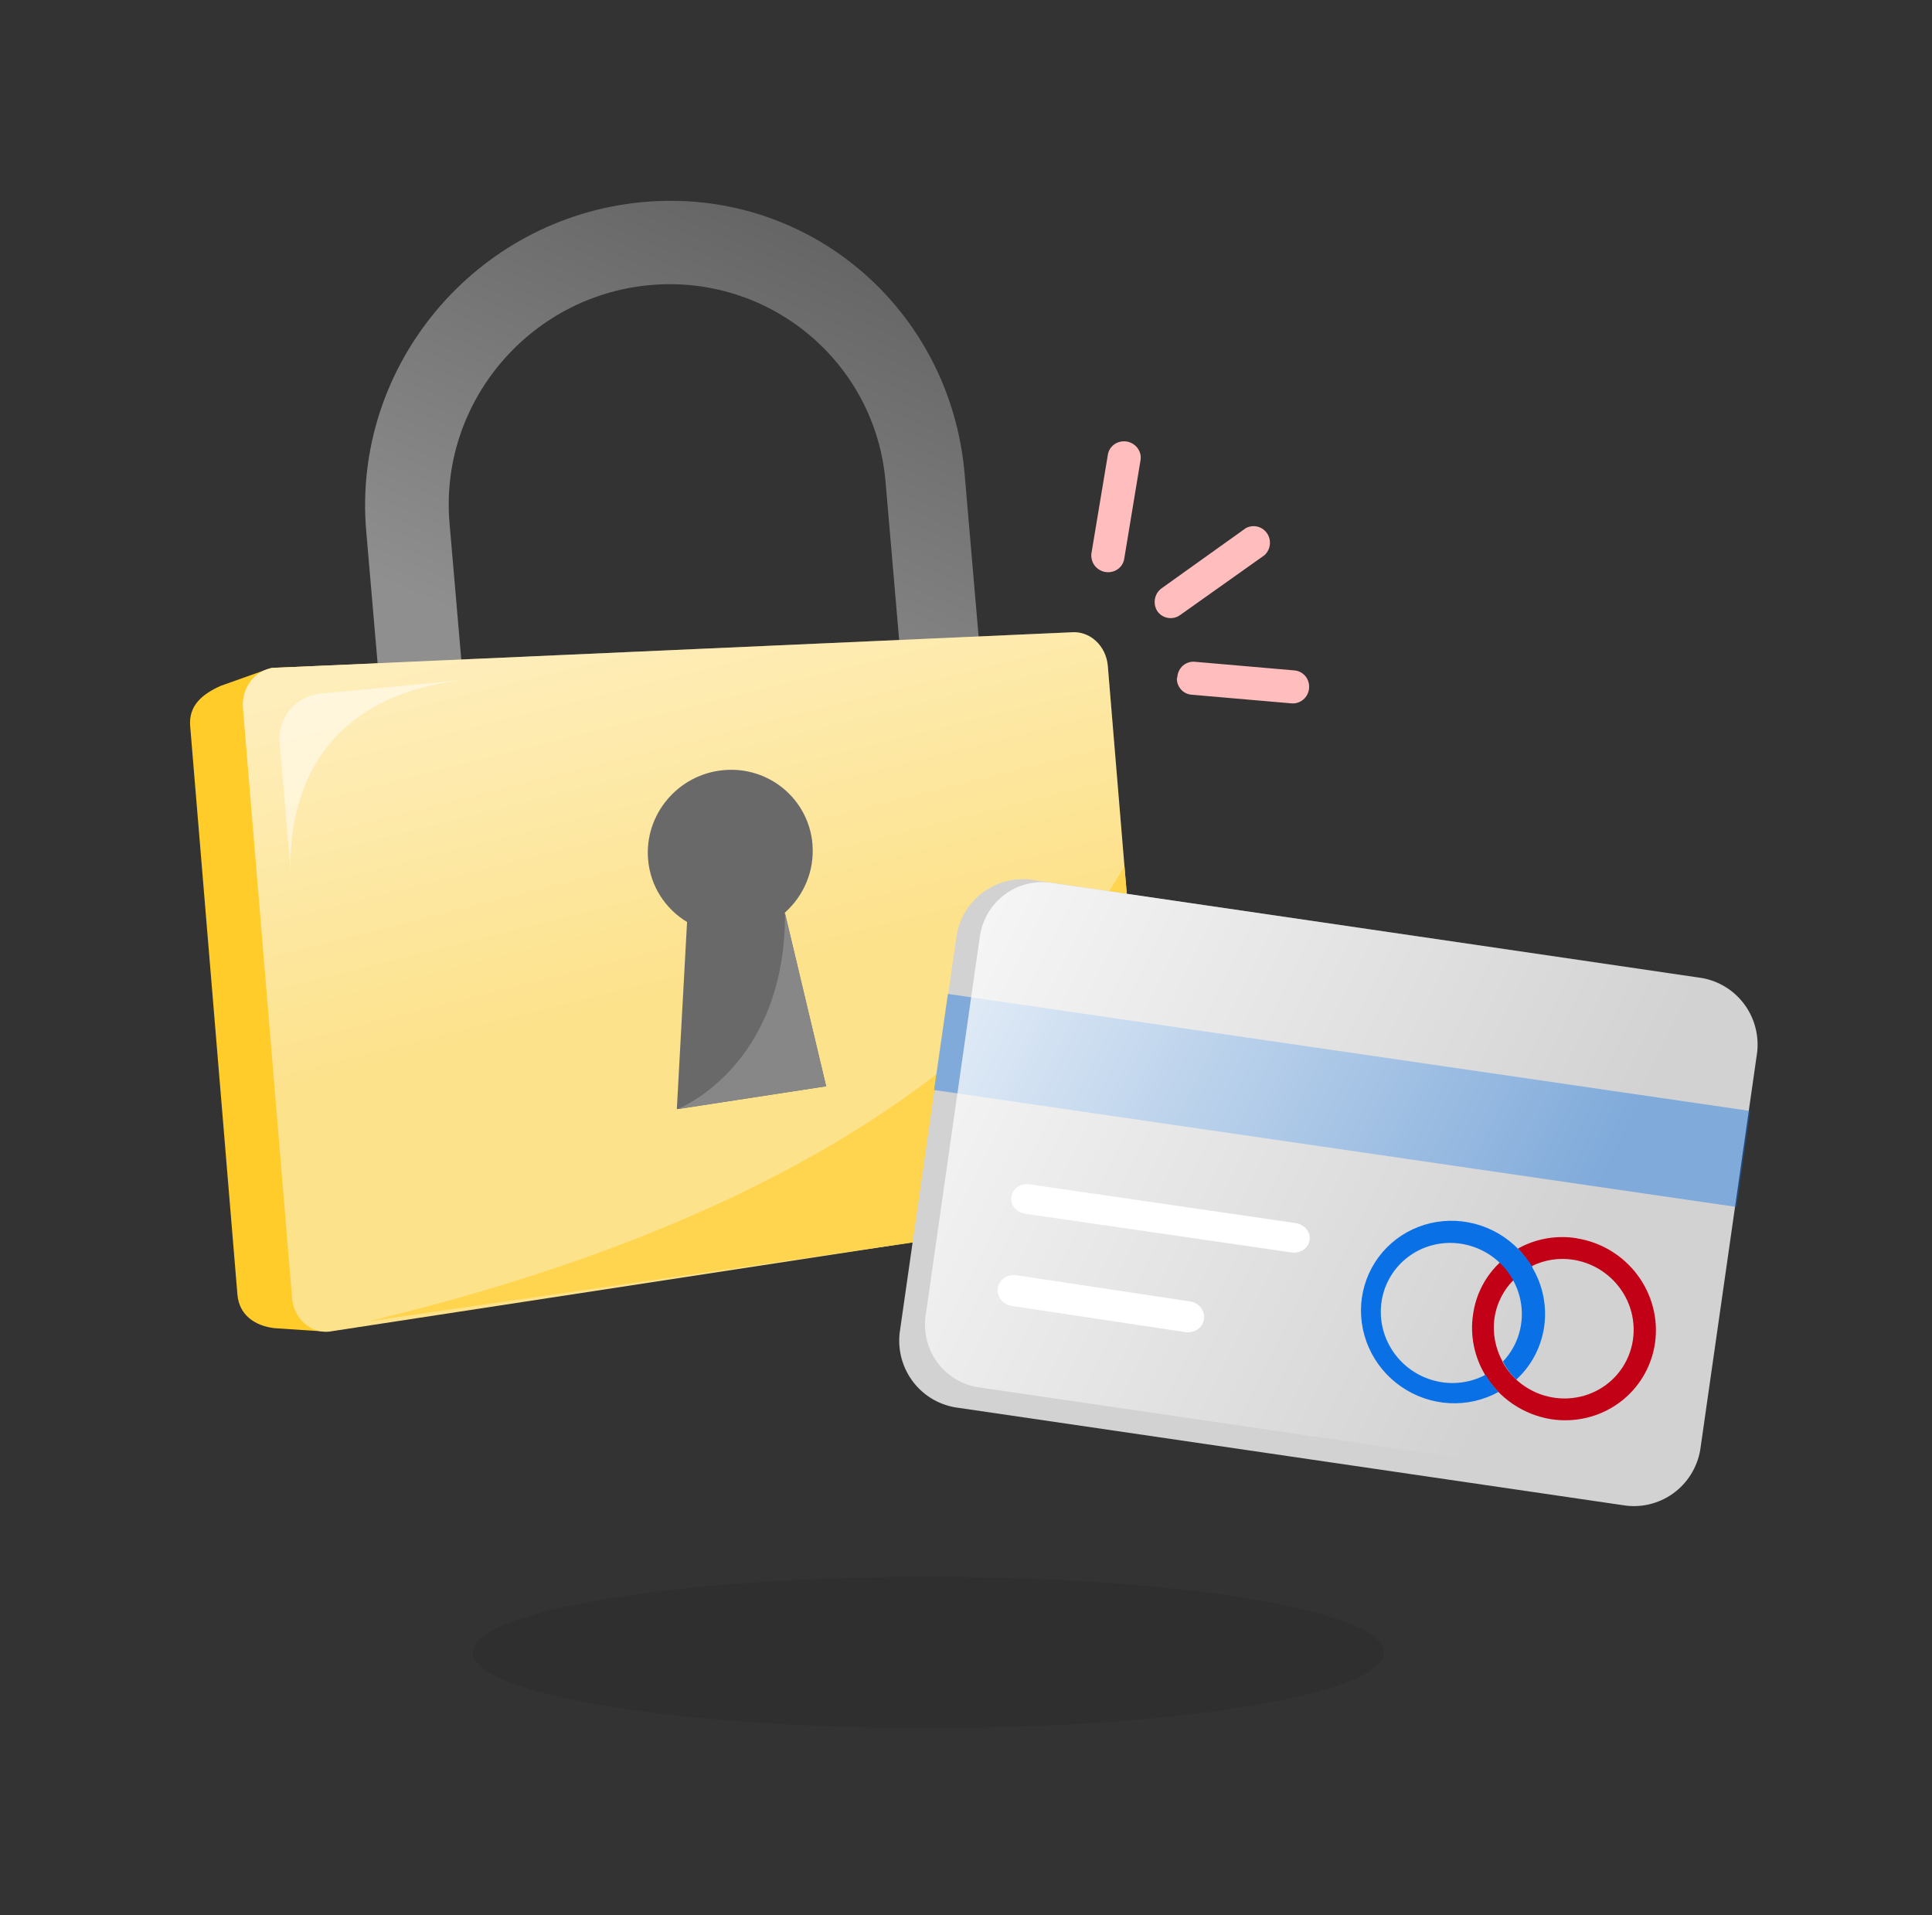 <svg width="116" height="115" viewBox="0 0 116 115" fill="none" xmlns="http://www.w3.org/2000/svg">
<rect x="0" y="0" width="116" height="115" fill="#333333" stroke="none"/>
<path d="M59.334 44.928L54.587 45.382L53.169 28.91C52.55 21.721 46.175 16.433 38.957 17.123C31.739 17.813 26.371 24.222 26.99 31.412L28.408 47.883L23.407 48.361L21.989 31.89C21.133 21.954 28.552 13.095 38.527 12.141C48.502 11.188 57.061 18.521 57.916 28.456L59.334 44.928Z" fill="#454545"/>
<path opacity="0.4" d="M59.334 44.928L54.587 45.382L53.169 28.91C52.55 21.721 46.175 16.433 38.957 17.123C31.739 17.813 26.371 24.222 26.99 31.412L28.408 47.883L23.407 48.361L21.989 31.89C21.133 21.954 28.552 13.095 38.527 12.141C48.502 11.188 57.061 18.521 57.916 28.456L59.334 44.928Z" fill="url(#paint0_linear_1444_5014)"/>
<path d="M63.029 40.314C62.927 39.088 61.937 38.183 60.818 38.294L16.29 40.099L13.26 41.175C12.139 41.674 11.316 42.369 11.418 43.595L14.255 77.724C14.357 78.95 15.292 79.601 16.466 79.744L19.603 79.954L63.705 73.02C64.824 72.91 65.648 71.826 65.547 70.6L63.029 40.314Z" fill="#FFCC29"/>
<path d="M64.293 37.966L16.442 40.099C15.317 40.21 14.488 41.294 14.59 42.52L17.534 77.933C17.635 79.159 18.63 80.064 19.755 79.953L67.18 72.692C68.304 72.581 69.133 71.497 69.032 70.271L66.514 39.986C66.412 38.76 65.418 37.855 64.293 37.966Z" fill="#FDE28C"/>
<path opacity="0.41" d="M64.297 37.966L16.438 40.099C15.315 40.21 14.488 41.294 14.59 42.52L17.534 77.933C17.635 79.159 18.628 80.064 19.751 79.953L67.183 72.692C68.306 72.581 69.133 71.497 69.032 70.271L66.514 39.986C66.412 38.76 65.419 37.855 64.297 37.966Z" fill="url(#paint1_linear_1444_5014)"/>
<path d="M48.781 50.674C48.547 47.967 46.149 45.981 43.424 46.242C40.699 46.502 38.68 48.907 38.913 51.615C39.053 53.229 39.964 54.581 41.252 55.359L40.638 66.594L49.6 65.219L47.119 54.8C48.254 53.791 48.918 52.288 48.779 50.674L48.781 50.674Z" fill="#696969"/>
<path d="M40.672 66.596C40.672 66.596 47.175 64.084 47.133 54.818L49.606 65.222L40.672 66.596Z" fill="#878787"/>
<path d="M69.088 70.266L67.514 52.016C57.653 68.808 35.966 76.012 22.024 79.356C22.271 79.332 24.233 79.022 24.356 79.01L67.194 72.805C68.373 72.692 69.188 71.437 69.087 70.268L69.088 70.266Z" fill="#FFD54F"/>
<path opacity="0.5" d="M16.787 44.572L17.446 52.225C17.369 48.956 18.332 41.734 28.159 40.795L19.238 41.647C17.763 41.788 16.66 43.104 16.787 44.572V44.572Z" fill="white"/>
<path d="M97.435 90.372L57.546 84.528C56.487 84.4 55.522 83.857 54.861 83.016C54.2 82.176 53.896 81.106 54.015 80.041L57.434 56.166C57.522 55.641 57.713 55.139 57.995 54.688C58.276 54.237 58.643 53.846 59.075 53.538C59.507 53.229 59.995 53.01 60.511 52.891C61.027 52.772 61.561 52.757 62.083 52.846L101.966 58.689C103.026 58.815 103.993 59.358 104.656 60.199C105.318 61.04 105.623 62.111 105.503 63.178L102.085 87.052C101.904 88.112 101.313 89.056 100.442 89.679C99.57 90.301 98.489 90.55 97.435 90.372V90.372Z" fill="#D2D2D2"/>
<path opacity="0.41" d="M104.261 72.467L56.082 65.445L56.91 59.676L105.082 66.704L104.261 72.467Z" fill="#0970E6"/>
<path d="M60.958 72.578C60.864 72.478 60.794 72.36 60.753 72.234C60.713 72.107 60.703 71.975 60.724 71.846C60.74 71.731 60.782 71.62 60.846 71.52C60.91 71.421 60.995 71.334 61.097 71.266C61.198 71.197 61.315 71.148 61.438 71.121C61.562 71.095 61.692 71.091 61.819 71.11L77.791 73.435C78.049 73.473 78.281 73.603 78.439 73.796C78.596 73.989 78.665 74.228 78.63 74.462C78.595 74.696 78.459 74.905 78.253 75.043C78.046 75.18 77.785 75.236 77.528 75.197L61.556 72.873C61.328 72.839 61.117 72.735 60.958 72.578Z" fill="white"/>
<path d="M60.151 78.1C60.013 77.954 59.926 77.771 59.902 77.579C59.877 77.386 59.918 77.192 60.016 77.024C60.115 76.856 60.268 76.722 60.453 76.64C60.638 76.559 60.847 76.534 61.05 76.57L71.447 78.138C71.706 78.177 71.941 78.311 72.1 78.51C72.258 78.709 72.328 78.958 72.293 79.202C72.257 79.447 72.118 79.667 71.908 79.813C71.698 79.959 71.433 80.02 71.171 79.982L60.775 78.414C60.535 78.384 60.313 78.272 60.151 78.1V78.1Z" fill="white"/>
<path d="M95.236 88.641L58.776 83.3C57.789 83.16 56.898 82.63 56.298 81.827C55.697 81.023 55.438 80.011 55.574 79.013L58.835 56.205C58.984 55.209 59.517 54.313 60.318 53.713C61.12 53.113 62.123 52.858 63.108 53.005L99.578 58.327C100.565 58.466 101.456 58.994 102.057 59.797C102.657 60.599 102.917 61.611 102.78 62.608L99.514 85.416C99.443 85.911 99.276 86.388 99.023 86.819C98.769 87.25 98.434 87.626 98.037 87.926C97.639 88.225 97.187 88.443 96.707 88.566C96.226 88.688 95.727 88.714 95.236 88.641V88.641Z" fill="url(#paint2_linear_1444_5014)"/>
<path d="M90.934 76.796C90.72 76.405 90.446 76.048 90.122 75.738V75.738C89.208 76.572 88.616 77.695 88.445 78.919C88.256 80.167 88.511 81.449 89.167 82.546C89.556 82.335 89.911 82.068 90.22 81.753C89.776 80.952 89.605 80.035 89.731 79.139C89.861 78.246 90.283 77.423 90.934 76.796Z" fill="#C20016"/>
<path d="M94.669 74.345C93.475 74.154 92.257 74.36 91.205 74.931L91.14 74.973C91.445 75.296 91.715 75.652 91.943 76.033C92.719 75.639 93.603 75.502 94.471 75.639C95.127 75.744 95.751 75.999 96.293 76.386C96.836 76.773 97.281 77.28 97.593 77.865C97.904 78.451 98.074 79.099 98.087 79.758C98.101 80.416 97.958 81.065 97.671 81.654C97.384 82.242 96.96 82.753 96.434 83.144C95.907 83.536 95.294 83.797 94.642 83.907C93.991 84.018 93.32 83.973 92.684 83.778C92.048 83.583 91.465 83.242 90.982 82.784C90.659 82.467 90.386 82.103 90.175 81.704C89.87 82.017 89.519 82.284 89.133 82.494C89.557 83.208 90.134 83.822 90.822 84.291C91.511 84.76 92.293 85.074 93.113 85.208C94.566 85.436 96.041 85.083 97.214 84.227C98.387 83.37 99.162 82.08 99.369 80.64C99.575 79.2 99.196 77.729 98.314 76.55C97.433 75.37 96.121 74.579 94.669 74.351L94.669 74.345Z" fill="#C20016"/>
<path d="M92.013 76.072C91.778 75.697 91.504 75.347 91.194 75.03C90.476 74.282 89.565 73.745 88.563 73.481C87.561 73.218 86.509 73.237 85.527 73.538C84.545 73.839 83.672 74.409 83.008 75.184C82.344 75.958 81.915 76.906 81.769 77.918C81.624 78.931 81.769 79.969 82.187 80.913C82.605 81.858 83.279 82.671 84.134 83.26C84.988 83.85 85.988 84.192 87.019 84.247C88.051 84.303 89.073 84.07 89.969 83.575C89.669 83.263 89.407 82.918 89.189 82.546C88.256 83.043 87.163 83.17 86.128 82.9C85.093 82.631 84.192 81.986 83.606 81.093C83.018 80.2 82.788 79.126 82.961 78.084C83.134 77.042 83.697 76.11 84.537 75.473C85.378 74.836 86.435 74.541 87.497 74.647C88.559 74.754 89.548 75.253 90.266 76.046C90.985 76.84 91.38 77.868 91.374 78.927C91.367 79.985 90.959 80.995 90.23 81.756C90.441 82.155 90.713 82.519 91.037 82.836C91.947 82.002 92.538 80.881 92.713 79.657C92.889 78.433 92.638 77.179 92.002 76.103L92.013 76.072Z" fill="#0970E6"/>
<path fill-rule="evenodd" clip-rule="evenodd" d="M65.524 33.442C65.519 33.372 65.521 33.302 65.53 33.233L66.519 27.294C66.539 27.169 66.585 27.05 66.653 26.943C66.722 26.836 66.811 26.744 66.917 26.671C67.023 26.598 67.142 26.547 67.269 26.52C67.396 26.492 67.528 26.489 67.656 26.511C67.785 26.533 67.909 26.58 68.019 26.648C68.131 26.716 68.227 26.805 68.303 26.909C68.38 27.012 68.435 27.13 68.465 27.253C68.495 27.377 68.5 27.505 68.479 27.63L67.497 33.57C67.456 33.802 67.329 34.01 67.139 34.154C66.95 34.299 66.712 34.37 66.469 34.355C66.227 34.339 65.998 34.238 65.825 34.07C65.651 33.902 65.547 33.679 65.53 33.443L65.524 33.442ZM69.329 36.097C69.335 35.943 69.377 35.792 69.45 35.657C69.523 35.521 69.627 35.405 69.752 35.317L74.792 31.716C75.005 31.597 75.252 31.562 75.488 31.616C75.724 31.671 75.931 31.812 76.07 32.013C76.209 32.213 76.271 32.459 76.243 32.703C76.215 32.947 76.099 33.173 75.918 33.337L70.852 36.932C70.746 37.008 70.626 37.061 70.499 37.09C70.373 37.118 70.242 37.121 70.115 37.098C69.987 37.075 69.866 37.027 69.757 36.956C69.648 36.885 69.555 36.794 69.481 36.686C69.37 36.511 69.317 36.305 69.329 36.097ZM70.69 40.63C70.676 40.673 70.666 40.718 70.66 40.764C70.666 41.008 70.761 41.24 70.926 41.416C71.091 41.591 71.314 41.696 71.552 41.712L77.542 42.231C77.798 42.254 78.053 42.171 78.251 42.002C78.45 41.833 78.575 41.59 78.599 41.328C78.624 41.066 78.546 40.805 78.382 40.603C78.218 40.402 77.982 40.276 77.726 40.253L71.736 39.734C71.61 39.722 71.484 39.736 71.363 39.775C71.242 39.814 71.13 39.877 71.032 39.96C70.935 40.043 70.855 40.145 70.796 40.26C70.737 40.375 70.701 40.501 70.69 40.63Z" fill="#FFBDBD"/>
<path opacity="0.1" d="M55.743 103.757C70.846 103.757 83.09 101.722 83.09 99.213C83.09 96.703 70.846 94.669 55.743 94.669C40.639 94.669 28.395 96.703 28.395 99.213C28.395 101.722 40.639 103.757 55.743 103.757Z" fill="#121212"/>
<defs>
<linearGradient id="paint0_linear_1444_5014" x1="49.512" y1="9.534" x2="36.054" y2="40.687" gradientUnits="userSpaceOnUse">
<stop stop-color="#878787"/>
<stop offset="1" stop-color="white"/>
</linearGradient>
<linearGradient id="paint1_linear_1444_5014" x1="35.032" y1="78.827" x2="25.222" y2="39.672" gradientUnits="userSpaceOnUse">
<stop offset="0.427" stop-color="white" stop-opacity="0"/>
<stop offset="1" stop-color="white"/>
</linearGradient>
<linearGradient id="paint2_linear_1444_5014" x1="46.697" y1="54.649" x2="92.913" y2="77.707" gradientUnits="userSpaceOnUse">
<stop stop-color="white"/>
<stop offset="1" stop-color="white" stop-opacity="0"/>
</linearGradient>
</defs>
</svg>
